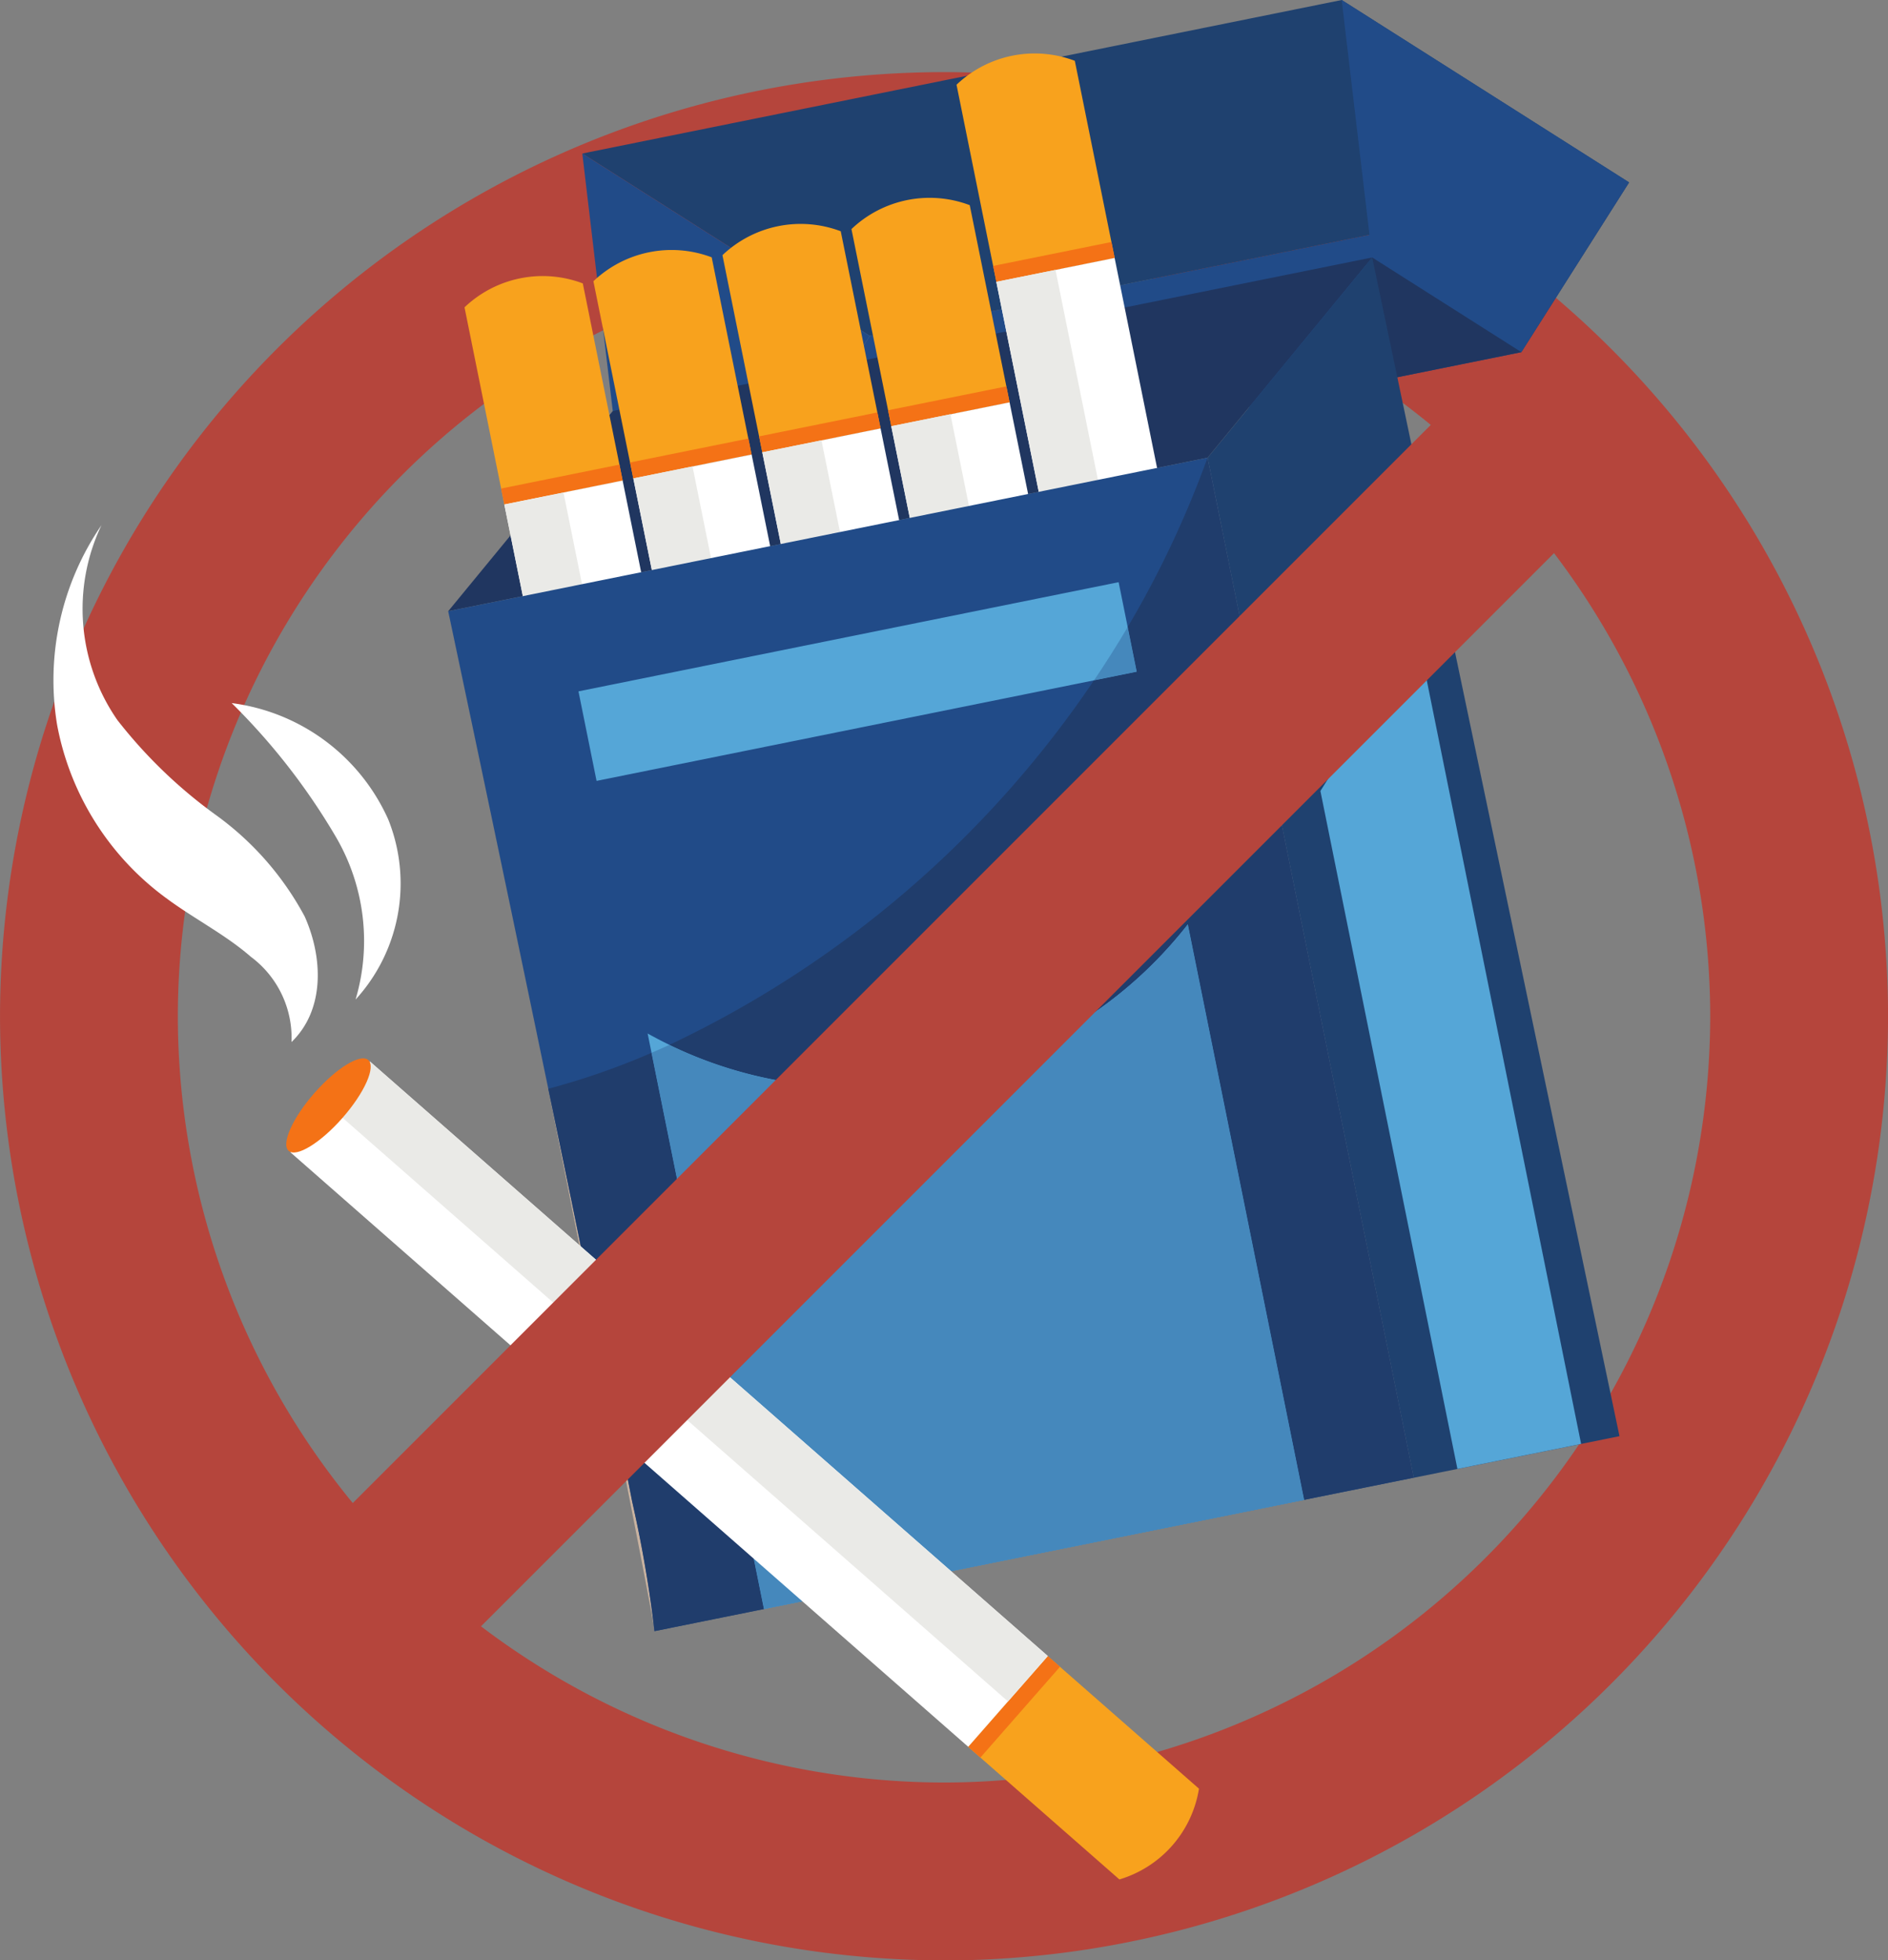 <svg xmlns="http://www.w3.org/2000/svg" width="91.105" height="94.585" viewBox="0 0 91.105 94.585">
  <rect x="0" y="0" width="91.105" height="94.585" fill="#808080" stroke="none"/>
  <g id="g12" transform="translate(6.195 -1160.631)">
    <g id="Group_3325" data-name="Group 3325" transform="translate(-561.141 1640.858)">
      <path id="path106" d="M600.5-458.129a37.014,37.014,0,0,0-36.972,36.973A37.014,37.014,0,0,0,600.5-384.185a37.014,37.014,0,0,0,36.972-36.972A37.014,37.014,0,0,0,600.5-458.129m0,82.525a45.6,45.6,0,0,1-45.553-45.553A45.6,45.6,0,0,1,600.5-466.71a45.6,45.6,0,0,1,45.553,45.553A45.6,45.6,0,0,1,600.5-375.6" transform="translate(0 -10.038)" fill="#b5453c"/>
      <path id="path108" d="M702.995-431.527l-5.2,8.191,36.643-7.407-7-5.727-24.45,4.942" transform="translate(-106.08 -32.493)" fill="#214b88"/>
      <path id="path110" d="M664.117-472.82l36.643-7.407,13.867,8.8-36.643,7.407-13.867-8.8" transform="translate(-81.069 0)" fill="#1f416f"/>
      <path id="path112" d="M806.3-437.853l-11.734,2.372,5.38-8.228,11.551-2.335-5.2,8.191" transform="translate(-177.939 -25.383)" fill="#203660"/>
      <path id="path114" d="M677.984-442.653l-5.2,8.191-7.2-4.568-1.47-12.422,13.867,8.8" transform="translate(-81.069 -21.368)" fill="#214b88"/>
      <path id="path116" d="M820.336-471.428l-5.2,8.191-7.2-4.569-1.47-12.422,13.867,8.8" transform="translate(-186.777 0)" fill="#214b88"/>
      <path id="path118" d="M675.609-422.309l7.944-9.662-36.643,7.407-7.945,9.662,36.644-7.407" transform="translate(-62.392 -35.834)" fill="#203660"/>
      <path id="path120" d="M642.026-426.954a5.47,5.47,0,0,1,5.708-1.154l1.923,9.514-5.708,1.154-1.923-9.514" transform="translate(-64.665 -38.445)" fill="#f8a21d"/>
      <path id="path122" d="M648.892-391.99l5.708-1.154.156.771-5.708,1.154-.156-.771" transform="translate(-69.763 -64.666)" fill="#f47216"/>
      <path id="path124" d="M658.106-346.368,649.489-389l5.709-1.154,8.617,42.631a5.657,5.657,0,0,1-2.682,1.424,5.666,5.666,0,0,1-3.028-.27" transform="translate(-70.207 -66.888)" fill="#fff"/>
      <path id="path126" d="M658.106-344.7l-8.617-42.631,2.856-.577,8.788,43.478a5.665,5.665,0,0,1-3.028-.27" transform="translate(-70.207 -68.551)" fill="#eaeae7"/>
      <path id="path128" d="M683.04-224.322c-.1-.49,1.1-1.146,2.676-1.465s2.937-.18,3.036.311-1.1,1.147-2.677,1.465-2.936.18-3.035-.311" transform="translate(-95.117 -188.816)" fill="#f47216"/>
      <path id="path130" d="M666.2-431.841a5.47,5.47,0,0,1,5.708-1.154l1.923,9.514-5.708,1.154-1.923-9.514" transform="translate(-82.619 -34.816)" fill="#f8a21d"/>
      <path id="path132" d="M673.069-396.877l5.708-1.154.156.771-5.708,1.154-.156-.771" transform="translate(-87.717 -61.037)" fill="#f47216"/>
      <path id="path134" d="M682.285-351.255l-8.617-42.63,5.709-1.154,8.617,42.63a5.652,5.652,0,0,1-2.682,1.424,5.665,5.665,0,0,1-3.028-.27" transform="translate(-88.161 -63.259)" fill="#fff"/>
      <path id="path136" d="M682.285-349.592l-8.617-42.63,2.856-.577,8.788,43.478a5.665,5.665,0,0,1-3.028-.27" transform="translate(-88.161 -64.923)" fill="#eaeae7"/>
      <path id="path138" d="M707.218-229.208c-.1-.49,1.1-1.147,2.677-1.465s2.937-.18,3.036.311-1.1,1.147-2.677,1.465-2.937.18-3.036-.311" transform="translate(-113.071 -185.187)" fill="#f47216"/>
      <path id="path140" d="M690.382-436.728a5.471,5.471,0,0,1,5.708-1.154l1.923,9.514-5.708,1.154-1.923-9.514" transform="translate(-100.574 -31.187)" fill="#f8a21d"/>
      <path id="path142" d="M697.248-401.765l5.708-1.154.156.772-5.708,1.154-.156-.772" transform="translate(-105.672 -57.408)" fill="#f47216"/>
      <path id="path144" d="M706.462-356.143l-8.617-42.631,5.709-1.154,8.617,42.631a5.655,5.655,0,0,1-2.682,1.424,5.665,5.665,0,0,1-3.028-.27" transform="translate(-106.115 -59.629)" fill="#fff"/>
      <path id="path146" d="M706.462-354.479l-8.617-42.631,2.856-.577,8.788,43.478a5.665,5.665,0,0,1-3.028-.27" transform="translate(-106.115 -61.293)" fill="#eaeae7"/>
      <path id="path148" d="M731.4-234.1c-.1-.491,1.1-1.147,2.677-1.466s2.937-.179,3.036.311-1.1,1.147-2.677,1.465-2.937.18-3.036-.311" transform="translate(-131.026 -181.557)" fill="#f47216"/>
      <path id="path150" d="M714.561-441.616a5.47,5.47,0,0,1,5.708-1.154l1.923,9.514-5.708,1.154-1.923-9.514" transform="translate(-118.528 -27.558)" fill="#f8a21d"/>
      <path id="path152" d="M721.426-406.652l5.708-1.154.156.771-5.708,1.154-.156-.771" transform="translate(-123.626 -53.779)" fill="#f47216"/>
      <path id="path154" d="M730.641-361.031l-8.617-42.63,5.709-1.154,8.617,42.631a5.653,5.653,0,0,1-2.681,1.424,5.658,5.658,0,0,1-3.028-.27" transform="translate(-124.07 -56)" fill="#fff"/>
      <path id="path156" d="M730.641-359.366,722.023-402l2.856-.577,8.789,43.478a5.658,5.658,0,0,1-3.028-.27" transform="translate(-124.07 -57.664)" fill="#eaeae7"/>
      <path id="path158" d="M755.575-238.983c-.1-.49,1.1-1.147,2.677-1.465s2.936-.18,3.035.311-1.1,1.147-2.676,1.466-2.937.18-3.036-.311" transform="translate(-148.98 -177.929)" fill="#f47216"/>
      <path id="path160" d="M734.257-468.678a5.469,5.469,0,0,1,5.708-1.154l1.923,9.514-5.708,1.154-1.923-9.514" transform="translate(-133.154 -7.461)" fill="#f8a21d"/>
      <path id="path162" d="M741.121-433.714l5.708-1.154.156.772-5.708,1.154-.156-.771" transform="translate(-138.251 -33.683)" fill="#f47216"/>
      <path id="path164" d="M750.336-388.092l-8.617-42.631,5.709-1.154,8.617,42.63a5.647,5.647,0,0,1-2.682,1.424,5.665,5.665,0,0,1-3.027-.27" transform="translate(-138.696 -35.904)" fill="#fff"/>
      <path id="path166" d="M750.336-386.429l-8.617-42.631,2.856-.577,8.788,43.478a5.666,5.666,0,0,1-3.027-.27" transform="translate(-138.696 -37.568)" fill="#eaeae7"/>
      <path id="path168" d="M775.271-266.046c-.1-.49,1.1-1.147,2.677-1.465s2.937-.18,3.036.311-1.1,1.147-2.677,1.465-2.937.18-3.036-.311" transform="translate(-163.606 -157.832)" fill="#f47216"/>
      <path id="path170" d="M789.262-431.971,801.195-375.1l-9.929,2.007-9.948-49.214,7.944-9.662" transform="translate(-168.101 -35.834)" fill="#1f416f"/>
      <path id="path172" d="M809.081-320.837l-6.611-32.707,4.7-7.48,7.88,38.981-5.966,1.206" transform="translate(-183.808 -88.518)" fill="#55a6d7"/>
      <path id="path174" d="M648.921-337.82a58.817,58.817,0,0,0-1.078-6.26c-2.581-13.255-8.875-42.95-8.875-42.95l36.642-7.407,1.2,5.951,8.745,43.263-36.639,7.4" transform="translate(-62.394 -63.706)" fill="#214b88"/>
      <path id="path176" d="M708.03-279.209l-26.065,5.268-5.613-27.771a20.426,20.426,0,0,0,26.065-5.268l5.613,27.771" transform="translate(-90.155 -128.651)" fill="#55a6d7"/>
      <path id="path178" d="M690.328-366.789l-26.065,5.269-.873-4.32,26.065-5.268.873,4.32" transform="translate(-80.53 -81.03)" fill="#55a6d7"/>
      <path id="path180" d="M662.856-337.819c.082-.11-4.394-22.442-5.123-26.17,1.518,7.32,3.055,14.824,4.045,19.909a58.815,58.815,0,0,1,1.078,6.26m27.378-53.211-.689-3.4v0h0l.689,3.406" transform="translate(-76.329 -63.707)" fill="#c9b3a1"/>
      <path id="path182" d="M791.266-345.222h0m-9.18-45.419-.079-.389-.689-3.406.767,3.795" transform="translate(-168.101 -63.707)" fill="#1d355b"/>
      <path id="path184" d="M662.855-337.814h0a58.807,58.807,0,0,0-1.078-6.26c-.99-5.085-2.526-12.59-4.045-19.909,0,0,0,0,0,0a35.49,35.49,0,0,0,4.981-1.734l5.425,26.837-5.283,1.067m31.348-6.334-5.613-27.771a20.415,20.415,0,0,1-16.116,7.863,20.344,20.344,0,0,1-8.9-2.046,50.986,50.986,0,0,0,20.49-17.588l2.06-.416-.435-2.152a48.442,48.442,0,0,0,3.853-8.171l.689,3.4.079.389,9.182,45.419h0l-5.289,1.069" transform="translate(-76.328 -63.712)" fill="#203d6c"/>
      <path id="path186" d="M682.507-273.942h0l-5.425-26.837q.43-.185.863-.383a20.343,20.343,0,0,0,8.9,2.046,20.416,20.416,0,0,0,16.116-7.863l5.613,27.771-26.065,5.266" transform="translate(-90.697 -128.651)" fill="#4588bc"/>
      <path id="path188" d="M760.035-360.12q.845-1.25,1.625-2.569l.435,2.152-2.06.416" transform="translate(-152.297 -87.282)" fill="#4588bc"/>
      <path id="path190" d="M747.578-163.43a5.471,5.471,0,0,1-3.84,4.379l-7.3-6.4,3.84-4.379,7.3,6.4" transform="translate(-134.776 -230.496)" fill="#f8a21d"/>
      <path id="path192" d="M740.872-169.311l-3.84,4.379-.591-.519,3.84-4.379.592.519" transform="translate(-134.776 -230.496)" fill="#f47216"/>
      <path id="path194" d="M613.256-281.231l32.7,28.676-3.84,4.379-32.7-28.677a5.657,5.657,0,0,1,1.269-2.758,5.663,5.663,0,0,1,2.572-1.62" transform="translate(-40.449 -147.771)" fill="#fff"/>
      <path id="path196" d="M616.917-281.231l32.7,28.676-1.921,2.191-33.35-29.247a5.663,5.663,0,0,1,2.572-1.62" transform="translate(-44.109 -147.771)" fill="#eaeae7"/>
      <path id="path198" d="M612.558-281.774c.377.33-.179,1.578-1.24,2.788s-2.227,1.923-2.6,1.594.179-1.578,1.24-2.788,2.226-1.923,2.6-1.594" transform="translate(-39.842 -147.308)" fill="#f47216"/>
      <path id="path200" d="M576.43-356.838a4.872,4.872,0,0,0-1.959-4.119c-1.224-1.067-2.726-1.828-4.044-2.8a13.417,13.417,0,0,1-5.306-8.384,13.238,13.238,0,0,1,2.139-9.642,9.408,9.408,0,0,0,.766,9.4,23.361,23.361,0,0,0,4.746,4.577,14.431,14.431,0,0,1,4.293,4.9c.879,1.96.993,4.494-.635,6.062" transform="translate(-7.418 -73.105)" fill="#fff"/>
      <path id="path202" d="M604.36-334.138a9.946,9.946,0,0,0-.933-7.819,31.3,31.3,0,0,0-5.045-6.485,9.621,9.621,0,0,1,7.553,5.61,8.3,8.3,0,0,1-1.575,8.694" transform="translate(-32.256 -97.862)" fill="#fff"/>
      <path id="path204" d="M614.855-348.3l-6.067-6.067,58.289-58.289,6.067,6.067L614.855-348.3" transform="translate(-39.983 -50.176)" fill="#b5453c"/>
    </g>
  </g>
</svg>
